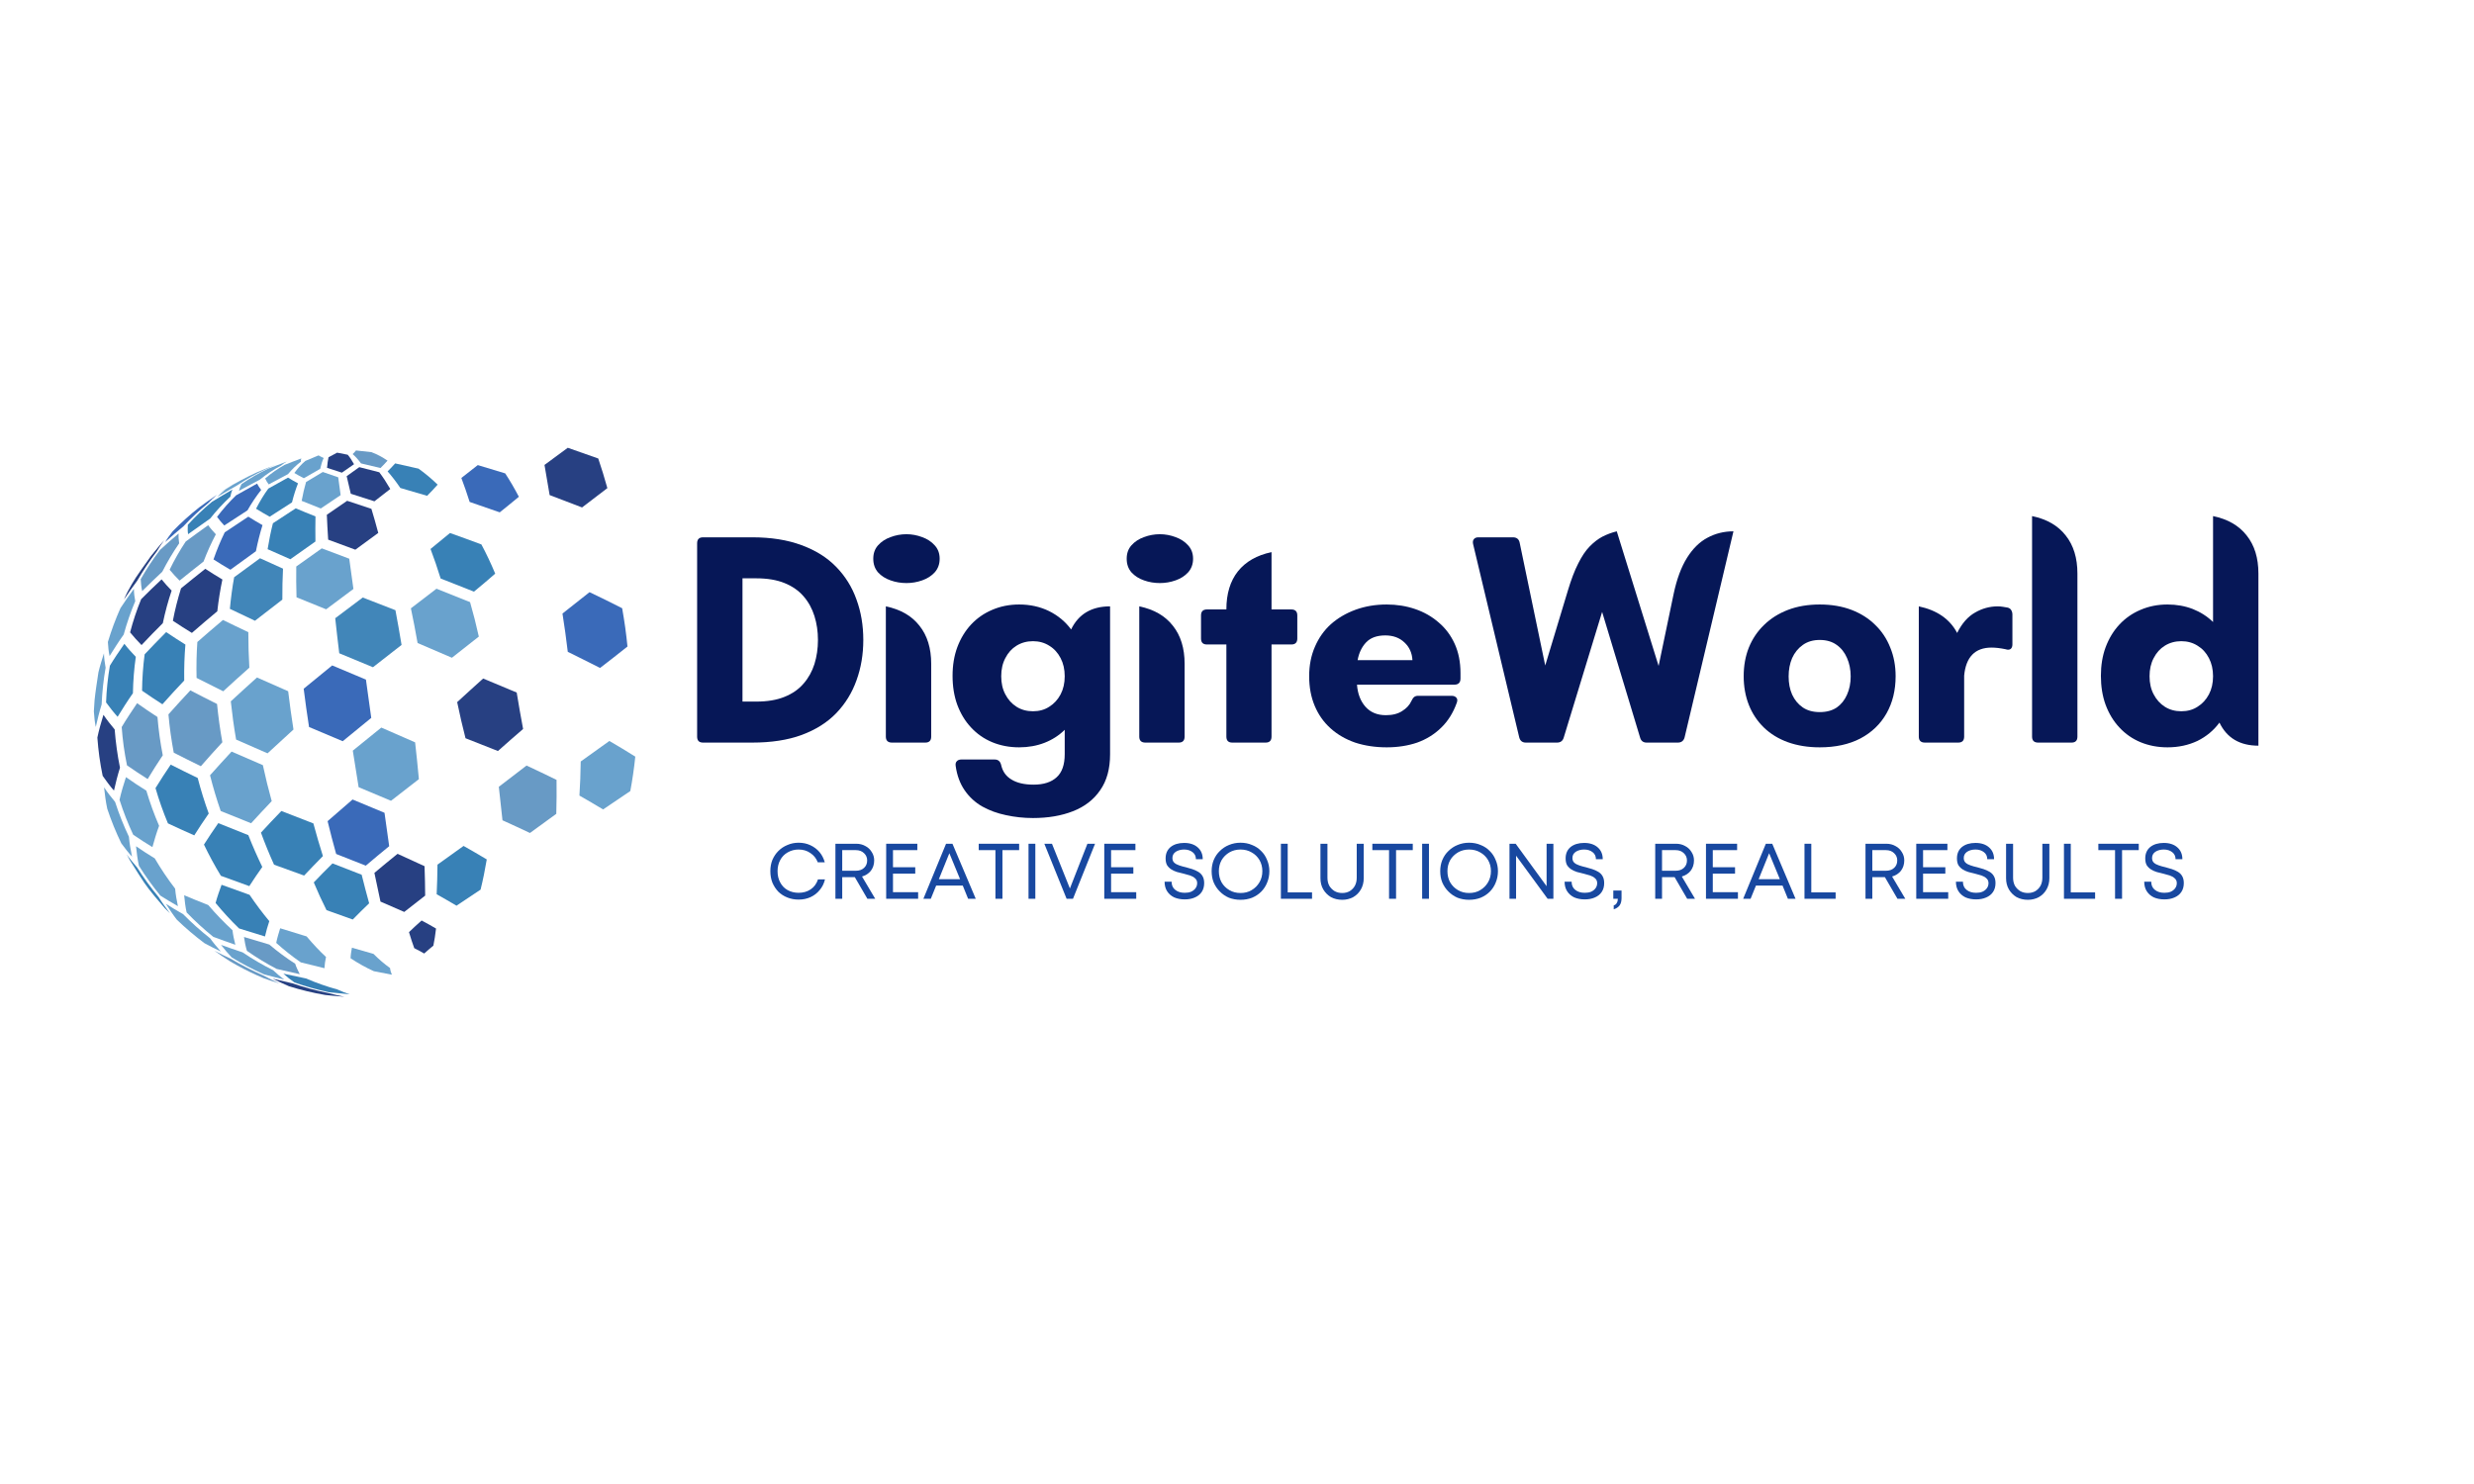 <svg xmlns="http://www.w3.org/2000/svg" xmlns:xlink="http://www.w3.org/1999/xlink" width="250" viewBox="0 0 187.5 112.5" height="150" preserveAspectRatio="xMidYMid meet"><defs><g></g><clipPath id="e96d0e43b1"><path d="M 7.098 49 L 9 49 L 9 56 L 7.098 56 Z M 7.098 49 " clip-rule="nonzero"></path></clipPath><clipPath id="538053d908"><path d="M 7.098 59 L 11 59 L 11 65 L 7.098 65 Z M 7.098 59 " clip-rule="nonzero"></path></clipPath><clipPath id="f6e3f25a41"><path d="M 21 73 L 27 73 L 27 75.758 L 21 75.758 Z M 21 73 " clip-rule="nonzero"></path></clipPath><clipPath id="a07a8f6e5b"><path d="M 20 74 L 27 74 L 27 75.758 L 20 75.758 Z M 20 74 " clip-rule="nonzero"></path></clipPath><clipPath id="c8a8a74bbe"><path d="M 26 75 L 27 75 L 27 75.758 L 26 75.758 Z M 26 75 " clip-rule="nonzero"></path></clipPath><clipPath id="21d9a89bd8"><path d="M 41 33.945 L 47 33.945 L 47 39 L 41 39 Z M 41 33.945 " clip-rule="nonzero"></path></clipPath><clipPath id="90499d6947"><path d="M 7.098 54 L 10 54 L 10 60 L 7.098 60 Z M 7.098 54 " clip-rule="nonzero"></path></clipPath><clipPath id="48d11beee5"><path d="M 43 56 L 48.164 56 L 48.164 62 L 43 62 Z M 43 56 " clip-rule="nonzero"></path></clipPath></defs><g fill="#061757" fill-opacity="1"><g transform="translate(51.6, 56.295)"><g><path d="M 5.406 0 L 1.688 0 C 1.383 0 1.234 -0.148 1.234 -0.453 L 1.234 -15.109 C 1.234 -15.41 1.383 -15.562 1.688 -15.562 L 5.406 -15.562 C 6.844 -15.562 8.086 -15.363 9.141 -14.969 C 10.203 -14.582 11.078 -14.035 11.766 -13.328 C 12.461 -12.617 12.977 -11.789 13.312 -10.844 C 13.656 -9.906 13.828 -8.883 13.828 -7.781 C 13.828 -6.688 13.656 -5.664 13.312 -4.719 C 12.977 -3.781 12.469 -2.953 11.781 -2.234 C 11.094 -1.523 10.219 -0.973 9.156 -0.578 C 8.102 -0.191 6.852 0 5.406 0 Z M 4.672 -12.453 L 4.672 -3.109 L 5.719 -3.109 C 6.551 -3.109 7.266 -3.227 7.859 -3.469 C 8.453 -3.707 8.93 -4.039 9.297 -4.469 C 9.672 -4.895 9.945 -5.391 10.125 -5.953 C 10.301 -6.523 10.391 -7.133 10.391 -7.781 C 10.391 -8.426 10.301 -9.031 10.125 -9.594 C 9.945 -10.164 9.672 -10.664 9.297 -11.094 C 8.93 -11.52 8.453 -11.852 7.859 -12.094 C 7.273 -12.332 6.562 -12.453 5.719 -12.453 Z M 4.672 -12.453 "></path></g></g></g><g fill="#061757" fill-opacity="1"><g transform="translate(66.043, 56.295)"><g><path d="M 2.656 -12.094 C 2.238 -12.094 1.836 -12.16 1.453 -12.297 C 1.066 -12.43 0.75 -12.633 0.5 -12.906 C 0.258 -13.188 0.141 -13.531 0.141 -13.938 C 0.141 -14.344 0.258 -14.68 0.5 -14.953 C 0.75 -15.234 1.066 -15.441 1.453 -15.578 C 1.836 -15.723 2.238 -15.797 2.656 -15.797 C 3.062 -15.797 3.457 -15.723 3.844 -15.578 C 4.227 -15.441 4.547 -15.234 4.797 -14.953 C 5.047 -14.68 5.172 -14.344 5.172 -13.938 C 5.172 -13.531 5.047 -13.188 4.797 -12.906 C 4.547 -12.633 4.227 -12.43 3.844 -12.297 C 3.457 -12.16 3.062 -12.094 2.656 -12.094 Z M 4.078 0 L 1.562 0 C 1.25 0 1.094 -0.148 1.094 -0.453 L 1.094 -10.328 C 2.207 -10.098 3.055 -9.609 3.641 -8.859 C 4.234 -8.117 4.531 -7.156 4.531 -5.969 L 4.531 -0.453 C 4.531 -0.148 4.379 0 4.078 0 Z M 4.078 0 "></path></g></g></g><g fill="#061757" fill-opacity="1"><g transform="translate(71.537, 56.295)"><g><path d="M 9.641 -8.578 C 10.203 -9.742 11.188 -10.328 12.594 -10.328 L 12.594 0.891 C 12.594 1.992 12.344 2.898 11.844 3.609 C 11.352 4.328 10.664 4.859 9.781 5.203 C 8.906 5.547 7.895 5.719 6.75 5.719 C 6.051 5.719 5.367 5.645 4.703 5.5 C 4.047 5.363 3.445 5.145 2.906 4.844 C 2.375 4.539 1.93 4.133 1.578 3.625 C 1.223 3.113 0.992 2.492 0.891 1.766 C 0.867 1.609 0.898 1.488 0.984 1.406 C 1.066 1.32 1.18 1.281 1.328 1.281 L 3.844 1.281 C 4.113 1.281 4.281 1.426 4.344 1.719 C 4.457 2.207 4.723 2.57 5.141 2.812 C 5.555 3.062 6.109 3.188 6.797 3.188 C 7.555 3.188 8.141 3 8.547 2.625 C 8.953 2.258 9.156 1.676 9.156 0.875 L 9.156 -0.969 C 8.719 -0.539 8.207 -0.211 7.625 0.016 C 7.039 0.242 6.398 0.359 5.703 0.359 C 4.961 0.359 4.281 0.227 3.656 -0.031 C 3.039 -0.289 2.508 -0.66 2.062 -1.141 C 1.613 -1.617 1.266 -2.191 1.016 -2.859 C 0.773 -3.523 0.656 -4.258 0.656 -5.062 C 0.656 -5.852 0.773 -6.578 1.016 -7.234 C 1.266 -7.898 1.613 -8.473 2.062 -8.953 C 2.508 -9.43 3.039 -9.801 3.656 -10.062 C 4.281 -10.332 4.961 -10.469 5.703 -10.469 C 6.535 -10.469 7.289 -10.301 7.969 -9.969 C 8.645 -9.633 9.203 -9.172 9.641 -8.578 Z M 6.75 -2.375 C 7.219 -2.375 7.629 -2.488 7.984 -2.719 C 8.348 -2.945 8.633 -3.258 8.844 -3.656 C 9.051 -4.051 9.156 -4.508 9.156 -5.031 C 9.156 -5.551 9.051 -6.008 8.844 -6.406 C 8.633 -6.812 8.348 -7.125 7.984 -7.344 C 7.629 -7.57 7.219 -7.688 6.75 -7.688 C 6.281 -7.688 5.863 -7.57 5.5 -7.344 C 5.145 -7.125 4.863 -6.812 4.656 -6.406 C 4.445 -6.008 4.344 -5.551 4.344 -5.031 C 4.344 -4.508 4.445 -4.051 4.656 -3.656 C 4.863 -3.258 5.145 -2.945 5.5 -2.719 C 5.863 -2.488 6.281 -2.375 6.75 -2.375 Z M 6.75 -2.375 "></path></g></g></g><g fill="#061757" fill-opacity="1"><g transform="translate(85.249, 56.295)"><g><path d="M 2.656 -12.094 C 2.238 -12.094 1.836 -12.16 1.453 -12.297 C 1.066 -12.43 0.75 -12.633 0.5 -12.906 C 0.258 -13.188 0.141 -13.531 0.141 -13.938 C 0.141 -14.344 0.258 -14.68 0.5 -14.953 C 0.75 -15.234 1.066 -15.441 1.453 -15.578 C 1.836 -15.723 2.238 -15.797 2.656 -15.797 C 3.062 -15.797 3.457 -15.723 3.844 -15.578 C 4.227 -15.441 4.547 -15.234 4.797 -14.953 C 5.047 -14.68 5.172 -14.344 5.172 -13.938 C 5.172 -13.531 5.047 -13.188 4.797 -12.906 C 4.547 -12.633 4.227 -12.43 3.844 -12.297 C 3.457 -12.16 3.062 -12.094 2.656 -12.094 Z M 4.078 0 L 1.562 0 C 1.25 0 1.094 -0.148 1.094 -0.453 L 1.094 -10.328 C 2.207 -10.098 3.055 -9.609 3.641 -8.859 C 4.234 -8.117 4.531 -7.156 4.531 -5.969 L 4.531 -0.453 C 4.531 -0.148 4.379 0 4.078 0 Z M 4.078 0 "></path></g></g></g><g fill="#061757" fill-opacity="1"><g transform="translate(90.742, 56.295)"><g><path d="M 5.625 -10.094 L 7.125 -10.094 C 7.426 -10.094 7.578 -9.941 7.578 -9.641 L 7.578 -7.891 C 7.578 -7.586 7.426 -7.438 7.125 -7.438 L 5.625 -7.438 L 5.625 -0.453 C 5.625 -0.148 5.473 0 5.172 0 L 2.656 0 C 2.352 0 2.203 -0.148 2.203 -0.453 L 2.203 -7.438 L 0.734 -7.438 C 0.43 -7.438 0.281 -7.586 0.281 -7.891 L 0.281 -9.641 C 0.281 -9.941 0.43 -10.094 0.734 -10.094 L 2.203 -10.094 C 2.203 -11.281 2.492 -12.242 3.078 -12.984 C 3.672 -13.723 4.52 -14.207 5.625 -14.438 Z M 5.625 -10.094 "></path></g></g></g><g fill="#061757" fill-opacity="1"><g transform="translate(98.594, 56.295)"><g><path d="M 6.5 -10.469 C 7.27 -10.469 7.988 -10.352 8.656 -10.125 C 9.332 -9.895 9.926 -9.555 10.438 -9.109 C 10.957 -8.672 11.363 -8.129 11.656 -7.484 C 11.945 -6.848 12.094 -6.109 12.094 -5.266 L 12.094 -4.859 C 12.094 -4.547 11.938 -4.391 11.625 -4.391 L 4.25 -4.391 C 4.301 -3.703 4.516 -3.145 4.891 -2.719 C 5.273 -2.289 5.789 -2.078 6.438 -2.078 C 6.938 -2.078 7.348 -2.18 7.672 -2.391 C 8.004 -2.598 8.238 -2.852 8.375 -3.156 C 8.438 -3.289 8.504 -3.391 8.578 -3.453 C 8.66 -3.516 8.758 -3.547 8.875 -3.547 L 11.422 -3.547 C 11.578 -3.547 11.695 -3.5 11.781 -3.406 C 11.863 -3.312 11.875 -3.18 11.812 -3.016 C 11.539 -2.254 11.145 -1.625 10.625 -1.125 C 10.113 -0.625 9.508 -0.25 8.812 0 C 8.113 0.238 7.344 0.359 6.5 0.359 C 5.633 0.359 4.836 0.238 4.109 0 C 3.391 -0.25 2.77 -0.609 2.25 -1.078 C 1.727 -1.547 1.328 -2.113 1.047 -2.781 C 0.766 -3.445 0.625 -4.195 0.625 -5.031 C 0.625 -5.852 0.77 -6.598 1.062 -7.266 C 1.352 -7.941 1.758 -8.516 2.281 -8.984 C 2.812 -9.453 3.438 -9.816 4.156 -10.078 C 4.875 -10.336 5.656 -10.469 6.5 -10.469 Z M 4.297 -6.25 L 8.453 -6.25 C 8.422 -6.801 8.219 -7.25 7.844 -7.594 C 7.477 -7.945 6.992 -8.125 6.391 -8.125 C 5.754 -8.125 5.27 -7.945 4.938 -7.594 C 4.613 -7.25 4.398 -6.801 4.297 -6.25 Z M 4.297 -6.25 "></path></g></g></g><g fill="#061757" fill-opacity="1"><g transform="translate(111.344, 56.295)"><g><path d="M 14.359 -5.812 L 15.5 -11.281 C 15.738 -12.406 16.078 -13.316 16.516 -14.016 C 16.953 -14.711 17.469 -15.219 18.062 -15.531 C 18.656 -15.852 19.312 -16.016 20.031 -16.016 L 16.328 -0.391 C 16.254 -0.129 16.082 0 15.812 0 L 13.453 0 C 13.191 0 13.023 -0.129 12.953 -0.391 L 10.078 -9.906 L 7.172 -0.391 C 7.098 -0.129 6.926 0 6.656 0 L 4.297 0 C 4.035 0 3.867 -0.129 3.797 -0.391 L 0.297 -15.062 C 0.266 -15.219 0.285 -15.336 0.359 -15.422 C 0.43 -15.516 0.547 -15.562 0.703 -15.562 L 3.312 -15.562 C 3.602 -15.562 3.773 -15.426 3.828 -15.156 L 5.766 -5.844 L 7.484 -11.531 C 7.734 -12.363 7.992 -13.047 8.266 -13.578 C 8.535 -14.117 8.82 -14.547 9.125 -14.859 C 9.438 -15.18 9.758 -15.43 10.094 -15.609 C 10.438 -15.785 10.801 -15.922 11.188 -16.016 Z M 14.359 -5.812 "></path></g></g></g><g fill="#061757" fill-opacity="1"><g transform="translate(131.51, 56.295)"><g><path d="M 6.406 0.359 C 5.508 0.359 4.703 0.227 3.984 -0.031 C 3.273 -0.289 2.672 -0.66 2.172 -1.141 C 1.672 -1.629 1.289 -2.203 1.031 -2.859 C 0.77 -3.523 0.641 -4.25 0.641 -5.031 C 0.641 -5.82 0.77 -6.547 1.031 -7.203 C 1.301 -7.867 1.688 -8.441 2.188 -8.922 C 2.688 -9.41 3.289 -9.789 4 -10.062 C 4.707 -10.332 5.508 -10.469 6.406 -10.469 C 7.301 -10.469 8.102 -10.332 8.812 -10.062 C 9.52 -9.789 10.117 -9.41 10.609 -8.922 C 11.109 -8.441 11.488 -7.867 11.75 -7.203 C 12.02 -6.547 12.156 -5.82 12.156 -5.031 C 12.156 -3.969 11.926 -3.031 11.469 -2.219 C 11.008 -1.406 10.348 -0.77 9.484 -0.312 C 8.629 0.133 7.602 0.359 6.406 0.359 Z M 6.406 -2.312 C 6.914 -2.312 7.344 -2.426 7.688 -2.656 C 8.031 -2.895 8.289 -3.219 8.469 -3.625 C 8.656 -4.039 8.75 -4.504 8.75 -5.016 C 8.75 -5.535 8.656 -6.004 8.469 -6.422 C 8.289 -6.836 8.031 -7.164 7.688 -7.406 C 7.344 -7.656 6.914 -7.781 6.406 -7.781 C 5.906 -7.781 5.477 -7.656 5.125 -7.406 C 4.77 -7.156 4.5 -6.82 4.312 -6.406 C 4.133 -5.988 4.047 -5.523 4.047 -5.016 C 4.047 -4.504 4.133 -4.047 4.312 -3.641 C 4.5 -3.234 4.766 -2.91 5.109 -2.672 C 5.461 -2.43 5.895 -2.312 6.406 -2.312 Z M 6.406 -2.312 "></path></g></g></g><g fill="#061757" fill-opacity="1"><g transform="translate(144.329, 56.295)"><g><path d="M 7.828 -10.234 C 7.953 -10.203 8.039 -10.141 8.094 -10.047 C 8.156 -9.953 8.188 -9.836 8.188 -9.703 L 8.188 -7.438 C 8.188 -7.281 8.141 -7.164 8.047 -7.094 C 7.953 -7.031 7.828 -7.023 7.672 -7.078 C 7.273 -7.16 6.922 -7.203 6.609 -7.203 C 5.359 -7.203 4.664 -6.492 4.531 -5.078 L 4.531 -0.453 C 4.531 -0.148 4.379 0 4.078 0 L 1.562 0 C 1.25 0 1.094 -0.148 1.094 -0.453 L 1.094 -10.328 C 2.477 -10.035 3.445 -9.363 4 -8.312 C 4.363 -9.039 4.816 -9.555 5.359 -9.859 C 5.898 -10.172 6.473 -10.328 7.078 -10.328 C 7.203 -10.328 7.328 -10.316 7.453 -10.297 C 7.586 -10.273 7.711 -10.254 7.828 -10.234 Z M 7.828 -10.234 "></path></g></g></g><g fill="#061757" fill-opacity="1"><g transform="translate(152.913, 56.295)"><g><path d="M 4.078 0 L 1.562 0 C 1.25 0 1.094 -0.148 1.094 -0.453 L 1.094 -17.172 C 2.207 -16.941 3.055 -16.453 3.641 -15.703 C 4.234 -14.961 4.531 -14 4.531 -12.812 L 4.531 -0.453 C 4.531 -0.148 4.379 0 4.078 0 Z M 4.078 0 "></path></g></g></g><g fill="#061757" fill-opacity="1"><g transform="translate(158.567, 56.295)"><g><path d="M 9.156 -9.141 L 9.156 -17.172 C 10.27 -16.941 11.117 -16.453 11.703 -15.703 C 12.297 -14.961 12.594 -14 12.594 -12.812 L 12.594 0.234 C 11.188 0.234 10.203 -0.348 9.641 -1.516 C 9.203 -0.922 8.645 -0.457 7.969 -0.125 C 7.289 0.195 6.535 0.359 5.703 0.359 C 4.961 0.359 4.281 0.227 3.656 -0.031 C 3.039 -0.289 2.508 -0.66 2.062 -1.141 C 1.613 -1.617 1.266 -2.191 1.016 -2.859 C 0.773 -3.523 0.656 -4.258 0.656 -5.062 C 0.656 -5.852 0.773 -6.578 1.016 -7.234 C 1.266 -7.898 1.613 -8.473 2.062 -8.953 C 2.508 -9.43 3.039 -9.801 3.656 -10.062 C 4.281 -10.332 4.961 -10.469 5.703 -10.469 C 6.398 -10.469 7.039 -10.352 7.625 -10.125 C 8.207 -9.895 8.719 -9.566 9.156 -9.141 Z M 6.75 -2.375 C 7.219 -2.375 7.629 -2.488 7.984 -2.719 C 8.348 -2.945 8.633 -3.258 8.844 -3.656 C 9.051 -4.051 9.156 -4.508 9.156 -5.031 C 9.156 -5.551 9.051 -6.008 8.844 -6.406 C 8.633 -6.812 8.348 -7.125 7.984 -7.344 C 7.629 -7.57 7.219 -7.688 6.75 -7.688 C 6.281 -7.688 5.863 -7.57 5.5 -7.344 C 5.145 -7.125 4.863 -6.812 4.656 -6.406 C 4.445 -6.008 4.344 -5.551 4.344 -5.031 C 4.344 -4.508 4.445 -4.051 4.656 -3.656 C 4.863 -3.258 5.145 -2.945 5.5 -2.719 C 5.863 -2.488 6.281 -2.375 6.75 -2.375 Z M 6.75 -2.375 "></path></g></g></g><path fill="#689ac5" d="M 27.359 35.129 C 27.801 35.234 28.391 35.375 28.836 35.48 C 29 35.316 29.219 35.098 29.371 34.918 C 28.969 34.645 28.562 34.43 28.152 34.277 C 27.801 34.234 27.332 34.184 26.98 34.148 C 26.91 34.238 26.809 34.352 26.727 34.426 C 26.934 34.602 27.145 34.836 27.359 35.129 " fill-opacity="1" fill-rule="nonzero"></path><path fill="#274082" d="M 24.785 35.465 C 25.121 35.578 25.57 35.727 25.91 35.832 C 26.188 35.641 26.559 35.387 26.832 35.191 C 26.668 34.895 26.508 34.652 26.352 34.473 C 26.109 34.426 25.789 34.363 25.551 34.316 C 25.355 34.422 25.094 34.562 24.898 34.664 C 24.852 34.875 24.812 35.141 24.785 35.465 " fill-opacity="1" fill-rule="nonzero"></path><path fill="#69a2cd" d="M 22.309 35.855 C 22.52 35.984 22.809 36.145 23.027 36.254 C 23.398 36.043 23.895 35.758 24.266 35.543 C 24.34 35.211 24.43 34.934 24.531 34.719 C 24.41 34.664 24.25 34.594 24.141 34.523 C 23.84 34.648 23.441 34.812 23.145 34.941 C 22.848 35.188 22.57 35.496 22.309 35.855 " fill-opacity="1" fill-rule="nonzero"></path><path fill="#69a2cd" d="M 20.094 36.273 C 20.16 36.418 20.27 36.602 20.367 36.723 C 20.805 36.484 21.391 36.172 21.828 35.941 C 22.137 35.57 22.461 35.258 22.805 35 C 22.797 34.926 22.805 34.82 22.84 34.754 C 22.461 34.895 21.953 35.086 21.578 35.238 C 21.059 35.527 20.562 35.875 20.094 36.273 " fill-opacity="1" fill-rule="nonzero"></path><path fill="#69a2cd" d="M 18.305 36.695 C 18.23 36.84 18.145 37.043 18.117 37.203 C 18.586 36.945 19.215 36.609 19.688 36.363 C 20.195 35.953 20.73 35.598 21.289 35.301 C 21.414 35.195 21.594 35.07 21.738 34.988 C 21.305 35.148 20.734 35.367 20.305 35.535 C 19.609 35.867 18.938 36.258 18.305 36.695 " fill-opacity="1" fill-rule="nonzero"></path><path fill="#69a2cd" d="M 17.121 37.082 C 16.914 37.246 16.645 37.477 16.457 37.668 C 16.918 37.395 17.535 37.039 18.004 36.777 C 18.668 36.332 19.363 35.938 20.094 35.598 C 20.34 35.473 20.672 35.32 20.93 35.215 C 20.488 35.387 19.902 35.621 19.469 35.809 C 18.652 36.18 17.867 36.605 17.121 37.082 " fill-opacity="1" fill-rule="nonzero"></path><path fill="#69a2cd" d="M 16.977 37.148 C 17.41 36.875 17.855 36.617 18.312 36.375 C 17.672 36.742 16.824 37.242 16.207 37.645 L 16.102 37.719 C 16.363 37.547 16.711 37.316 16.977 37.148 " fill-opacity="1" fill-rule="nonzero"></path><path fill="#3a6ab9" d="M 35.594 38.051 C 36.277 38.285 37.191 38.602 37.875 38.84 C 38.312 38.488 38.895 38.02 39.324 37.66 C 38.992 37.023 38.645 36.43 38.289 35.887 C 37.664 35.695 36.832 35.445 36.211 35.258 C 35.84 35.555 35.344 35.945 34.965 36.234 C 35.18 36.797 35.387 37.402 35.594 38.051 " fill-opacity="1" fill-rule="nonzero"></path><path fill="#274082" d="M 24.871 40.91 C 25.488 41.141 26.312 41.445 26.93 41.672 C 27.453 41.293 28.148 40.785 28.668 40.402 C 28.496 39.75 28.32 39.137 28.148 38.574 C 27.598 38.391 26.859 38.148 26.309 37.965 C 25.848 38.281 25.23 38.707 24.77 39.023 C 24.793 39.609 24.828 40.238 24.871 40.91 " fill-opacity="1" fill-rule="nonzero"></path><path fill="#3881b6" d="M 20.281 41.633 C 20.797 41.867 21.484 42.172 22.004 42.395 C 22.574 41.992 23.336 41.453 23.906 41.051 C 23.898 40.375 23.898 39.742 23.91 39.148 C 23.461 38.969 22.859 38.727 22.414 38.535 C 21.895 38.875 21.203 39.328 20.684 39.668 C 20.527 40.281 20.395 40.938 20.281 41.633 " fill-opacity="1" fill-rule="nonzero"></path><path fill="#3a6ab9" d="M 16.18 42.41 C 16.559 42.652 17.07 42.969 17.461 43.191 C 18.039 42.77 18.812 42.207 19.395 41.789 C 19.535 41.09 19.703 40.426 19.895 39.809 C 19.566 39.621 19.137 39.371 18.82 39.168 C 18.281 39.523 17.566 39.996 17.031 40.359 C 16.715 41.004 16.43 41.688 16.18 42.41 " fill-opacity="1" fill-rule="nonzero"></path><path fill="#689ac5" d="M 12.855 43.191 C 13.07 43.449 13.367 43.781 13.609 44.016 C 14.152 43.578 14.875 42.996 15.426 42.57 C 15.703 41.844 16.016 41.152 16.359 40.504 C 16.176 40.309 15.934 40.039 15.777 39.816 C 15.262 40.184 14.578 40.676 14.074 41.055 C 13.625 41.727 13.219 42.441 12.855 43.191 " fill-opacity="1" fill-rule="nonzero"></path><path fill="#689ac5" d="M 10.664 43.906 C 10.676 44.176 10.711 44.543 10.777 44.809 C 11.227 44.359 11.832 43.773 12.297 43.344 C 12.68 42.594 13.109 41.871 13.578 41.191 C 13.543 40.969 13.52 40.668 13.539 40.445 C 13.105 40.809 12.539 41.305 12.125 41.691 C 11.59 42.395 11.102 43.133 10.664 43.906 " fill-opacity="1" fill-rule="nonzero"></path><path fill="#274082" d="M 9.395 45.453 C 9.684 45.02 10.078 44.445 10.395 44.031 C 10.844 43.254 11.34 42.512 11.883 41.801 C 12.039 41.539 12.258 41.199 12.445 40.957 L 12.148 41.289 L 11.449 42.141 C 10.223 43.859 10.199 43.895 9.668 44.859 C 9.586 45.039 9.461 45.27 9.395 45.453 " fill-opacity="1" fill-rule="nonzero"></path><path fill="#69a2cd" d="M 31.648 48.746 C 32.434 49.078 33.473 49.523 34.25 49.863 C 34.863 49.383 35.68 48.742 36.289 48.258 C 36.09 47.355 35.867 46.484 35.625 45.645 C 34.863 45.336 33.848 44.93 33.082 44.629 C 32.5 45.074 31.723 45.672 31.141 46.117 C 31.32 46.961 31.488 47.84 31.648 48.746 " fill-opacity="1" fill-rule="nonzero"></path><path fill="#4186b9" d="M 25.711 49.523 C 26.48 49.84 27.5 50.262 28.266 50.582 C 28.914 50.074 29.781 49.398 30.434 48.891 C 30.285 47.984 30.129 47.105 29.969 46.258 C 29.227 45.969 28.234 45.582 27.492 45.297 C 26.863 45.766 26.031 46.395 25.406 46.867 C 25.496 47.723 25.602 48.609 25.711 49.523 " fill-opacity="1" fill-rule="nonzero"></path><path fill="#69a2cd" d="M 14.898 51.391 C 15.504 51.699 16.309 52.105 16.918 52.406 C 17.508 51.863 18.297 51.145 18.898 50.617 C 18.844 49.695 18.82 48.797 18.82 47.922 C 18.242 47.652 17.473 47.285 16.898 47 C 16.312 47.496 15.531 48.16 14.957 48.668 C 14.895 49.551 14.875 50.461 14.898 51.391 " fill-opacity="1" fill-rule="nonzero"></path><path fill="#3881b6" d="M 10.766 52.359 C 11.223 52.676 11.836 53.094 12.309 53.391 C 12.797 52.844 13.453 52.117 13.961 51.59 C 13.949 50.66 13.977 49.75 14.051 48.863 C 13.609 48.586 13.023 48.215 12.594 47.918 C 12.098 48.418 11.441 49.09 10.961 49.605 C 10.844 50.504 10.777 51.422 10.766 52.359 " fill-opacity="1" fill-rule="nonzero"></path><path fill="#3881b6" d="M 8.039 53.25 C 8.285 53.59 8.633 54.031 8.914 54.34 C 9.246 53.793 9.703 53.074 10.074 52.551 C 10.09 51.613 10.164 50.691 10.293 49.793 C 10.02 49.512 9.664 49.121 9.426 48.805 C 9.082 49.293 8.637 49.953 8.328 50.465 C 8.172 51.375 8.074 52.305 8.039 53.25 " fill-opacity="1" fill-rule="nonzero"></path><g clip-path="url(#e96d0e43b1)"><path fill="#69a2cd" d="M 7.113 53.926 C 7.133 54.285 7.184 54.762 7.258 55.113 C 7.371 54.598 7.543 53.91 7.703 53.406 C 7.742 52.461 7.844 51.527 8.004 50.617 C 7.945 50.293 7.883 49.859 7.879 49.527 C 7.738 49.961 7.559 50.539 7.457 50.98 L 7.457 50.988 C 7.363 51.613 7.23 52.449 7.168 53.078 L 7.113 53.926 " fill-opacity="1" fill-rule="nonzero"></path></g><path fill="#69a2cd" d="M 27.18 59.676 C 27.918 59.984 28.898 60.395 29.633 60.707 C 30.266 60.211 31.109 59.555 31.746 59.066 C 31.664 58.156 31.566 57.223 31.461 56.277 C 30.695 55.938 29.668 55.488 28.898 55.156 C 28.25 55.68 27.383 56.379 26.738 56.906 C 26.883 57.848 27.031 58.773 27.18 59.676 " fill-opacity="1" fill-rule="nonzero"></path><path fill="#274082" d="M 35.281 55.965 C 36.02 56.254 37 56.645 37.738 56.934 C 38.305 56.43 39.066 55.758 39.645 55.262 C 39.477 54.363 39.312 53.441 39.16 52.5 C 38.395 52.184 37.379 51.758 36.617 51.438 C 36.023 51.973 35.234 52.684 34.648 53.227 C 34.84 54.16 35.051 55.074 35.281 55.965 " fill-opacity="1" fill-rule="nonzero"></path><path fill="#69a2cd" d="M 16.727 61.48 C 17.414 61.762 18.336 62.133 19.031 62.41 C 19.492 61.902 20.117 61.23 20.594 60.734 C 20.348 59.848 20.121 58.934 19.922 58.004 C 19.211 57.699 18.262 57.289 17.551 56.977 C 17.055 57.512 16.398 58.227 15.918 58.773 C 16.152 59.699 16.422 60.605 16.727 61.48 " fill-opacity="1" fill-rule="nonzero"></path><path fill="#3881b6" d="M 12.727 62.418 C 13.324 62.699 14.121 63.066 14.723 63.328 C 15.039 62.824 15.477 62.16 15.82 61.672 C 15.504 60.801 15.223 59.898 14.984 58.977 C 14.367 58.68 13.547 58.277 12.938 57.965 C 12.582 58.492 12.113 59.199 11.785 59.746 C 12.051 60.664 12.367 61.555 12.727 62.418 " fill-opacity="1" fill-rule="nonzero"></path><path fill="#69a2cd" d="M 10.094 63.277 C 10.523 63.57 11.105 63.953 11.551 64.219 C 11.684 63.727 11.879 63.078 12.059 62.605 C 11.688 61.746 11.363 60.855 11.09 59.938 C 10.621 59.645 9.996 59.238 9.547 58.914 C 9.379 59.426 9.172 60.109 9.059 60.633 C 9.348 61.543 9.695 62.426 10.094 63.277 " fill-opacity="1" fill-rule="nonzero"></path><g clip-path="url(#538053d908)"><path fill="#69a2cd" d="M 9.195 63.934 C 9.422 64.246 9.742 64.656 10.004 64.941 C 9.91 64.492 9.809 63.887 9.77 63.43 C 9.367 62.582 9.016 61.699 8.723 60.793 C 8.457 60.473 8.113 60.035 7.887 59.688 C 7.938 60.18 8.023 60.832 8.129 61.312 C 8.43 62.215 8.785 63.09 9.195 63.934 " fill-opacity="1" fill-rule="nonzero"></path></g><path fill="#3881b6" d="M 33.094 67.793 C 33.547 68.047 34.152 68.391 34.598 68.66 C 35.145 68.293 35.871 67.805 36.422 67.441 C 36.602 66.715 36.758 65.949 36.891 65.152 C 36.367 64.84 35.668 64.426 35.133 64.129 C 34.539 64.551 33.746 65.117 33.156 65.547 C 33.148 66.328 33.129 67.078 33.094 67.793 " fill-opacity="1" fill-rule="nonzero"></path><path fill="#274082" d="M 28.836 68.348 C 29.379 68.578 30.098 68.891 30.637 69.133 C 31.109 68.758 31.742 68.262 32.223 67.895 C 32.219 67.188 32.203 66.441 32.176 65.664 C 31.566 65.379 30.746 65.004 30.129 64.727 C 29.602 65.156 28.895 65.73 28.375 66.172 C 28.531 66.934 28.684 67.66 28.836 68.348 " fill-opacity="1" fill-rule="nonzero"></path><path fill="#3881b6" d="M 24.746 68.996 C 25.34 69.207 26.137 69.492 26.734 69.707 C 27.102 69.332 27.598 68.836 27.977 68.477 C 27.789 67.793 27.598 67.07 27.41 66.312 C 26.746 66.051 25.863 65.707 25.199 65.453 C 24.766 65.879 24.195 66.453 23.781 66.895 C 24.09 67.633 24.41 68.332 24.746 68.996 " fill-opacity="1" fill-rule="nonzero"></path><path fill="#3881b6" d="M 18.117 70.383 C 18.707 70.566 19.492 70.812 20.082 70.992 C 20.164 70.641 20.289 70.172 20.41 69.832 C 19.891 69.207 19.391 68.539 18.914 67.836 C 18.277 67.609 17.43 67.309 16.793 67.074 C 16.641 67.484 16.449 68.035 16.34 68.453 C 16.902 69.137 17.496 69.781 18.117 70.383 " fill-opacity="1" fill-rule="nonzero"></path><path fill="#69a2cd" d="M 16.164 71.02 C 16.664 71.207 17.332 71.449 17.836 71.621 C 17.75 71.297 17.656 70.855 17.621 70.52 C 16.977 69.926 16.363 69.289 15.781 68.609 C 15.23 68.395 14.5 68.102 13.957 67.867 C 13.992 68.262 14.055 68.785 14.145 69.172 C 14.781 69.832 15.457 70.449 16.164 71.02 " fill-opacity="1" fill-rule="nonzero"></path><path fill="#69a2cd" d="M 15.5 71.504 C 15.867 71.703 16.363 71.957 16.738 72.133 C 16.48 71.844 16.148 71.449 15.926 71.133 C 15.207 70.566 14.52 69.953 13.875 69.297 C 13.48 69.074 12.953 68.766 12.574 68.516 C 12.805 68.887 13.129 69.371 13.398 69.715 C 14.062 70.355 14.762 70.953 15.5 71.504 " fill-opacity="1" fill-rule="nonzero"></path><path fill="#274082" d="M 31.395 71.879 C 31.625 71.996 31.93 72.152 32.148 72.285 C 32.352 72.102 32.633 71.859 32.844 71.688 C 32.922 71.309 32.992 70.875 33.047 70.391 C 32.723 70.203 32.285 69.953 31.953 69.781 C 31.66 70.039 31.277 70.391 30.996 70.664 C 31.133 71.121 31.266 71.527 31.395 71.879 " fill-opacity="1" fill-rule="nonzero"></path><path fill="#69a2cd" d="M 28.332 73.625 C 28.742 73.703 29.289 73.812 29.699 73.891 C 29.637 73.75 29.574 73.543 29.562 73.387 C 29.141 73.086 28.719 72.727 28.305 72.312 C 27.816 72.172 27.16 71.98 26.672 71.844 C 26.625 72.082 26.574 72.402 26.57 72.645 C 27.148 73.027 27.734 73.355 28.332 73.625 " fill-opacity="1" fill-rule="nonzero"></path><g clip-path="url(#f6e3f25a41)"><path fill="#3881b6" d="M 24.938 75.223 C 25.406 75.273 26.031 75.336 26.504 75.379 C 26.215 75.281 25.836 75.137 25.562 75.008 C 24.758 74.789 23.965 74.508 23.191 74.176 C 22.676 74.07 21.988 73.926 21.477 73.812 C 21.715 74.027 22.047 74.297 22.312 74.477 C 23.168 74.781 24.047 75.031 24.938 75.223 " fill-opacity="1" fill-rule="nonzero"></path></g><g clip-path="url(#a07a8f6e5b)"><path fill="#274082" d="M 24.656 75.43 C 25.09 75.473 25.672 75.531 26.105 75.562 C 25.723 75.484 25.215 75.371 24.836 75.27 C 23.926 75.086 23.035 74.844 22.168 74.547 C 21.715 74.445 21.113 74.305 20.664 74.191 C 21.035 74.375 21.531 74.613 21.91 74.77 C 22.805 75.047 23.719 75.27 24.656 75.43 " fill-opacity="1" fill-rule="nonzero"></path></g><g clip-path="url(#c8a8a74bbe)"><path fill="#69a2cd" d="M 26.562 75.762 L 26.312 75.738 L 26.488 75.754 L 26.562 75.762 " fill-opacity="1" fill-rule="nonzero"></path></g><path fill="#3881b6" d="M 30.34 36.992 C 30.949 37.168 31.762 37.406 32.371 37.586 C 32.617 37.34 32.941 37.004 33.168 36.738 C 32.699 36.285 32.215 35.879 31.719 35.527 C 31.188 35.406 30.48 35.242 29.949 35.129 C 29.781 35.316 29.555 35.562 29.375 35.734 C 29.699 36.102 30.023 36.523 30.34 36.992 " fill-opacity="1" fill-rule="nonzero"></path><path fill="#274082" d="M 26.586 37.43 C 27.121 37.605 27.84 37.832 28.375 38.004 C 28.738 37.727 29.223 37.355 29.578 37.07 C 29.305 36.598 29.027 36.172 28.746 35.801 C 28.293 35.688 27.688 35.531 27.23 35.414 C 26.945 35.621 26.562 35.898 26.273 36.098 C 26.371 36.492 26.477 36.938 26.586 37.43 " fill-opacity="1" fill-rule="nonzero"></path><path fill="#69a2cd" d="M 22.863 37.969 C 23.297 38.145 23.875 38.379 24.312 38.547 C 24.766 38.246 25.363 37.84 25.816 37.535 C 25.746 37.035 25.688 36.582 25.633 36.184 C 25.281 36.066 24.816 35.906 24.465 35.781 C 24.086 36.012 23.574 36.316 23.195 36.543 C 23.07 36.969 22.957 37.445 22.863 37.969 " fill-opacity="1" fill-rule="nonzero"></path><path fill="#3881b6" d="M 19.406 38.566 C 19.711 38.754 20.121 39 20.438 39.172 C 20.941 38.844 21.617 38.41 22.129 38.086 C 22.262 37.555 22.414 37.074 22.586 36.641 C 22.355 36.516 22.047 36.348 21.828 36.207 C 21.379 36.453 20.781 36.785 20.336 37.039 C 20 37.496 19.691 38.008 19.406 38.566 " fill-opacity="1" fill-rule="nonzero"></path><path fill="#3a6ab9" d="M 16.449 39.184 C 16.602 39.391 16.82 39.652 16.996 39.836 C 17.523 39.488 18.223 39.031 18.754 38.691 C 19.074 38.129 19.422 37.609 19.793 37.141 C 19.691 37.004 19.559 36.816 19.488 36.66 C 19.008 36.922 18.367 37.277 17.891 37.551 C 17.379 38.047 16.898 38.594 16.449 39.184 " fill-opacity="1" fill-rule="nonzero"></path><path fill="#3881b6" d="M 14.234 39.785 C 14.219 40 14.219 40.285 14.254 40.496 C 14.75 40.137 15.422 39.66 15.93 39.309 C 16.402 38.711 16.914 38.16 17.457 37.652 C 17.488 37.484 17.547 37.262 17.621 37.109 C 17.148 37.383 16.52 37.758 16.055 38.047 C 15.41 38.582 14.801 39.16 14.234 39.785 " fill-opacity="1" fill-rule="nonzero"></path><path fill="#3a6ab9" d="M 13.082 40.285 C 12.898 40.52 12.664 40.84 12.516 41.094 C 12.922 40.727 13.477 40.246 13.902 39.898 C 14.488 39.27 15.113 38.68 15.781 38.141 C 15.969 37.941 16.23 37.691 16.438 37.516 C 16.031 37.789 15.496 38.164 15.102 38.461 C 14.387 39.023 13.711 39.633 13.082 40.285 " fill-opacity="1" fill-rule="nonzero"></path><path fill="#3881b6" d="M 33.395 43.855 C 34.156 44.152 35.168 44.547 35.922 44.852 C 36.41 44.449 37.059 43.906 37.531 43.488 C 37.207 42.711 36.859 41.973 36.484 41.273 C 35.773 41.008 34.824 40.66 34.105 40.406 C 33.668 40.773 33.074 41.258 32.629 41.617 C 32.898 42.324 33.152 43.07 33.395 43.855 " fill-opacity="1" fill-rule="nonzero"></path><g clip-path="url(#21d9a89bd8)"><path fill="#274082" d="M 41.656 37.531 C 42.395 37.812 43.375 38.188 44.113 38.469 C 44.688 38.031 45.457 37.445 46.031 37.004 C 45.812 36.219 45.582 35.469 45.34 34.758 C 44.648 34.516 43.727 34.188 43.031 33.945 C 42.504 34.336 41.797 34.859 41.266 35.246 C 41.395 35.969 41.523 36.734 41.656 37.531 " fill-opacity="1" fill-rule="nonzero"></path></g><path fill="#69a2cd" d="M 22.473 45.281 C 23.145 45.559 24.043 45.922 24.719 46.191 C 25.336 45.727 26.164 45.109 26.785 44.648 C 26.676 43.848 26.57 43.082 26.469 42.355 C 25.844 42.121 25.008 41.809 24.387 41.57 C 23.805 41.98 23.031 42.531 22.453 42.945 C 22.441 43.691 22.449 44.469 22.473 45.281 " fill-opacity="1" fill-rule="nonzero"></path><path fill="#4186b9" d="M 17.422 46.156 C 17.988 46.43 18.75 46.793 19.324 47.059 C 19.945 46.574 20.773 45.934 21.398 45.457 C 21.395 44.641 21.41 43.855 21.449 43.109 C 20.926 42.875 20.227 42.562 19.707 42.32 C 19.117 42.75 18.332 43.324 17.746 43.758 C 17.605 44.523 17.5 45.324 17.422 46.156 " fill-opacity="1" fill-rule="nonzero"></path><path fill="#274082" d="M 13.102 47.059 C 13.527 47.344 14.102 47.715 14.543 47.98 C 15.113 47.484 15.883 46.824 16.469 46.34 C 16.562 45.504 16.691 44.699 16.855 43.93 C 16.461 43.695 15.941 43.375 15.559 43.121 C 15.004 43.562 14.266 44.152 13.719 44.602 C 13.473 45.391 13.262 46.211 13.102 47.059 " fill-opacity="1" fill-rule="nonzero"></path><path fill="#274082" d="M 9.859 47.938 C 10.105 48.238 10.449 48.629 10.727 48.902 C 11.199 48.398 11.844 47.73 12.34 47.242 C 12.516 46.391 12.742 45.566 13.008 44.773 C 12.77 44.527 12.457 44.191 12.246 43.922 C 11.773 44.363 11.152 44.961 10.699 45.422 C 10.367 46.23 10.086 47.074 9.859 47.938 " fill-opacity="1" fill-rule="nonzero"></path><path fill="#69a2cd" d="M 8.176 48.668 C 8.191 48.992 8.234 49.418 8.305 49.734 C 8.613 49.234 9.035 48.578 9.375 48.105 C 9.613 47.234 9.906 46.391 10.25 45.574 C 10.195 45.297 10.145 44.922 10.148 44.641 C 9.828 45.07 9.418 45.652 9.129 46.102 C 8.758 46.93 8.438 47.789 8.176 48.668 " fill-opacity="1" fill-rule="nonzero"></path><path fill="#3a6ab9" d="M 43.031 49.414 C 43.766 49.777 44.746 50.262 45.477 50.637 C 46.105 50.156 46.938 49.508 47.555 49.012 C 47.508 48.527 47.449 48.039 47.383 47.555 C 47.312 47.066 47.238 46.586 47.152 46.109 C 46.414 45.734 45.426 45.242 44.68 44.891 C 44.062 45.375 43.242 46.027 42.629 46.512 C 42.703 46.988 42.777 47.469 42.844 47.957 C 42.914 48.445 42.973 48.93 43.031 49.414 " fill-opacity="1" fill-rule="nonzero"></path><path fill="#3a6ab9" d="M 23.422 55.113 C 24.188 55.438 25.207 55.871 25.973 56.191 C 26.621 55.66 27.484 54.949 28.137 54.422 C 28.07 53.938 28 53.453 27.934 52.965 C 27.867 52.477 27.801 51.996 27.734 51.52 C 26.965 51.195 25.941 50.766 25.176 50.445 C 24.523 50.973 23.66 51.676 23.016 52.211 C 23.074 52.691 23.141 53.172 23.207 53.66 C 23.273 54.148 23.344 54.633 23.422 55.113 " fill-opacity="1" fill-rule="nonzero"></path><path fill="#69a2cd" d="M 17.895 56.066 C 18.609 56.383 19.559 56.801 20.277 57.109 C 20.863 56.562 21.648 55.84 22.242 55.305 C 22.168 54.824 22.094 54.34 22.027 53.852 C 21.957 53.363 21.898 52.879 21.84 52.402 C 21.129 52.09 20.188 51.676 19.477 51.359 C 18.879 51.898 18.082 52.617 17.492 53.168 C 17.543 53.645 17.602 54.129 17.668 54.617 C 17.734 55.105 17.812 55.59 17.895 56.066 " fill-opacity="1" fill-rule="nonzero"></path><path fill="#689ac5" d="M 13.168 57.059 C 13.781 57.371 14.602 57.785 15.223 58.086 C 15.703 57.535 16.352 56.805 16.852 56.27 C 16.766 55.789 16.688 55.309 16.621 54.82 C 16.555 54.332 16.496 53.848 16.449 53.367 C 15.84 53.062 15.027 52.652 14.426 52.336 C 13.922 52.875 13.254 53.598 12.766 54.156 C 12.809 54.637 12.863 55.121 12.93 55.609 C 13 56.098 13.078 56.578 13.168 57.059 " fill-opacity="1" fill-rule="nonzero"></path><path fill="#689ac5" d="M 9.625 58.02 C 10.086 58.34 10.711 58.762 11.191 59.059 C 11.52 58.512 11.977 57.789 12.336 57.258 C 12.242 56.781 12.164 56.297 12.094 55.809 C 12.027 55.324 11.973 54.836 11.934 54.355 C 11.465 54.051 10.848 53.637 10.391 53.309 C 10.027 53.844 9.551 54.562 9.223 55.117 C 9.258 55.598 9.309 56.086 9.375 56.574 C 9.445 57.059 9.527 57.543 9.625 58.02 " fill-opacity="1" fill-rule="nonzero"></path><g clip-path="url(#90499d6947)"><path fill="#274082" d="M 7.781 58.816 C 8.02 59.164 8.355 59.617 8.637 59.934 C 8.75 59.41 8.93 58.711 9.094 58.199 C 8.996 57.723 8.914 57.242 8.848 56.754 C 8.781 56.266 8.727 55.781 8.691 55.297 C 8.422 54.977 8.07 54.539 7.84 54.188 C 7.68 54.699 7.484 55.391 7.379 55.918 C 7.414 56.398 7.465 56.887 7.531 57.375 C 7.598 57.859 7.684 58.344 7.781 58.816 " fill-opacity="1" fill-rule="nonzero"></path></g><g clip-path="url(#48d11beee5)"><path fill="#69a2cd" d="M 43.914 60.312 C 44.457 60.621 45.176 61.039 45.707 61.363 C 46.324 60.945 47.152 60.391 47.77 59.969 C 47.93 59.121 48.055 58.25 48.148 57.359 C 47.566 56.992 46.781 56.516 46.184 56.172 C 45.531 56.641 44.66 57.262 44.012 57.727 C 44 58.613 43.969 59.477 43.914 60.312 " fill-opacity="1" fill-rule="nonzero"></path></g><path fill="#689ac5" d="M 38.082 62.184 C 38.711 62.469 39.543 62.852 40.164 63.148 C 40.762 62.711 41.559 62.129 42.16 61.695 C 42.184 60.863 42.191 60.004 42.18 59.121 C 41.5 58.789 40.594 58.352 39.906 58.035 C 39.273 58.516 38.434 59.156 37.805 59.645 C 37.906 60.516 37.996 61.363 38.082 62.184 " fill-opacity="1" fill-rule="nonzero"></path><path fill="#3a6ab9" d="M 25.477 64.738 C 26.152 65 27.051 65.355 27.723 65.625 C 28.25 65.176 28.957 64.586 29.496 64.148 C 29.379 63.332 29.262 62.488 29.141 61.617 C 28.414 61.312 27.445 60.91 26.719 60.609 C 26.148 61.098 25.391 61.754 24.828 62.25 C 25.035 63.109 25.254 63.938 25.477 64.738 " fill-opacity="1" fill-rule="nonzero"></path><path fill="#3881b6" d="M 20.77 65.551 C 21.453 65.801 22.363 66.129 23.047 66.375 C 23.469 65.926 24.039 65.336 24.473 64.898 C 24.223 64.105 23.98 63.277 23.75 62.422 C 23.023 62.141 22.055 61.762 21.324 61.48 C 20.855 61.965 20.23 62.621 19.777 63.121 C 20.086 63.965 20.418 64.773 20.77 65.551 " fill-opacity="1" fill-rule="nonzero"></path><path fill="#3881b6" d="M 16.742 66.395 C 17.387 66.633 18.25 66.945 18.895 67.176 C 19.18 66.734 19.57 66.148 19.879 65.723 C 19.504 64.949 19.148 64.145 18.82 63.309 C 18.137 63.039 17.227 62.68 16.543 62.402 C 16.207 62.883 15.766 63.531 15.457 64.027 C 15.852 64.848 16.281 65.641 16.742 66.395 " fill-opacity="1" fill-rule="nonzero"></path><path fill="#69a2cd" d="M 12.152 67.895 C 12.547 68.145 13.078 68.469 13.484 68.695 C 13.398 68.301 13.305 67.77 13.273 67.367 C 12.715 66.641 12.199 65.875 11.73 65.074 C 11.297 64.809 10.723 64.445 10.309 64.152 C 10.352 64.602 10.43 65.199 10.531 65.637 C 11.023 66.426 11.566 67.18 12.152 67.895 " fill-opacity="1" fill-rule="nonzero"></path><path fill="#3881b6" d="M 12.879 69.234 C 12.605 68.879 12.258 68.391 12.023 68.008 C 11.434 67.297 10.887 66.547 10.391 65.762 C 10.141 65.477 9.82 65.086 9.605 64.773 L 9.777 65.094 L 9.824 65.18 C 10.98 67.027 10.98 67.027 11.672 67.887 L 12.492 68.852 L 12.879 69.234 " fill-opacity="1" fill-rule="nonzero"></path><path fill="#69a2cd" d="M 22.801 72.957 C 23.34 73.09 24.051 73.27 24.59 73.398 C 24.605 73.145 24.648 72.801 24.707 72.547 C 24.203 72.078 23.715 71.555 23.238 70.988 C 22.637 70.801 21.836 70.555 21.234 70.371 C 21.129 70.699 21 71.141 20.934 71.48 C 21.535 72.02 22.16 72.516 22.801 72.957 " fill-opacity="1" fill-rule="nonzero"></path><path fill="#689ac5" d="M 20.969 73.453 C 21.492 73.574 22.195 73.734 22.719 73.852 C 22.598 73.621 22.449 73.309 22.371 73.059 C 21.695 72.625 21.043 72.141 20.41 71.605 C 19.836 71.438 19.066 71.207 18.492 71.031 C 18.535 71.352 18.617 71.773 18.715 72.082 C 19.438 72.59 20.191 73.047 20.969 73.453 " fill-opacity="1" fill-rule="nonzero"></path><path fill="#69a2cd" d="M 20.016 73.867 C 20.469 73.988 21.078 74.148 21.539 74.258 C 21.273 74.059 20.93 73.777 20.695 73.547 C 19.898 73.148 19.125 72.695 18.383 72.195 C 17.891 72.031 17.238 71.809 16.75 71.629 C 16.98 71.926 17.301 72.312 17.562 72.582 C 18.352 73.062 19.168 73.492 20.016 73.867 " fill-opacity="1" fill-rule="nonzero"></path><path fill="#689ac5" d="M 19.992 74.16 C 20.352 74.289 20.832 74.453 21.195 74.559 C 20.812 74.383 20.305 74.141 19.938 73.938 C 19.086 73.566 18.262 73.141 17.469 72.668 C 17.098 72.5 16.605 72.266 16.25 72.074 C 16.602 72.328 17.078 72.656 17.445 72.883 L 17.992 73.195 C 18.641 73.551 19.309 73.875 19.992 74.16 " fill-opacity="1" fill-rule="nonzero"></path><g fill="#1848a0" fill-opacity="1"><g transform="translate(58.102, 68.135)"><g><path d="M 2.422 0.062 C 2.117 0.062 1.836 0.008 1.578 -0.094 C 1.316 -0.195 1.086 -0.344 0.891 -0.531 C 0.703 -0.727 0.551 -0.957 0.438 -1.219 C 0.332 -1.488 0.281 -1.781 0.281 -2.094 C 0.281 -2.406 0.332 -2.691 0.438 -2.953 C 0.551 -3.211 0.703 -3.438 0.891 -3.625 C 1.086 -3.82 1.316 -3.973 1.578 -4.078 C 1.836 -4.191 2.117 -4.25 2.422 -4.25 C 2.742 -4.25 3.039 -4.188 3.312 -4.062 C 3.582 -3.938 3.812 -3.766 4 -3.547 C 4.188 -3.328 4.32 -3.066 4.406 -2.766 L 3.875 -2.766 C 3.758 -3.066 3.57 -3.301 3.312 -3.469 C 3.062 -3.645 2.766 -3.734 2.422 -3.734 C 2.117 -3.734 1.844 -3.66 1.594 -3.516 C 1.352 -3.379 1.164 -3.188 1.031 -2.938 C 0.895 -2.688 0.828 -2.406 0.828 -2.094 C 0.828 -1.77 0.895 -1.484 1.031 -1.234 C 1.164 -0.984 1.352 -0.789 1.594 -0.656 C 1.844 -0.52 2.117 -0.453 2.422 -0.453 C 2.773 -0.453 3.082 -0.539 3.344 -0.719 C 3.602 -0.895 3.785 -1.145 3.891 -1.469 L 4.422 -1.469 C 4.348 -1.156 4.211 -0.883 4.016 -0.656 C 3.828 -0.426 3.598 -0.25 3.328 -0.125 C 3.055 0 2.754 0.062 2.422 0.062 Z M 2.422 0.062 "></path></g></g></g><g fill="#1848a0" fill-opacity="1"><g transform="translate(62.737, 68.135)"><g><path d="M 3 0 L 2.047 -1.641 L 1.094 -1.641 L 1.094 0 L 0.578 0 L 0.578 -4.172 L 2.156 -4.172 C 2.414 -4.172 2.645 -4.113 2.844 -4 C 3.051 -3.895 3.211 -3.742 3.328 -3.547 C 3.453 -3.359 3.516 -3.145 3.516 -2.906 C 3.516 -2.602 3.43 -2.344 3.266 -2.125 C 3.098 -1.914 2.875 -1.77 2.594 -1.688 L 3.594 0 Z M 1.094 -3.688 L 1.094 -2.125 L 2.125 -2.125 C 2.383 -2.125 2.594 -2.195 2.75 -2.344 C 2.906 -2.488 2.984 -2.676 2.984 -2.906 C 2.984 -3.125 2.906 -3.305 2.75 -3.453 C 2.594 -3.609 2.383 -3.688 2.125 -3.688 Z M 1.094 -3.688 "></path></g></g></g><g fill="#1848a0" fill-opacity="1"><g transform="translate(66.584, 68.135)"><g><path d="M 1.094 -0.5 L 3 -0.5 L 3 0 L 0.578 0 L 0.578 -4.172 L 2.938 -4.172 L 2.938 -3.688 L 1.094 -3.688 L 1.094 -2.391 L 2.781 -2.391 L 2.781 -1.906 L 1.094 -1.906 Z M 1.094 -0.5 "></path></g></g></g><g fill="#1848a0" fill-opacity="1"><g transform="translate(69.888, 68.135)"><g><path d="M 3.484 0 L 3.078 -1 L 1.062 -1 L 0.656 0 L 0.094 0 L 1.812 -4.172 L 2.297 -4.172 L 4.062 0 Z M 2.062 -3.453 L 1.266 -1.484 L 2.875 -1.484 Z M 2.062 -3.453 "></path></g></g></g><g fill="#1848a0" fill-opacity="1"><g transform="translate(74.051, 68.135)"><g><path d="M 3.188 -4.172 L 3.188 -3.688 L 1.922 -3.688 L 1.922 0 L 1.391 0 L 1.391 -3.688 L 0.125 -3.688 L 0.125 -4.172 Z M 3.188 -4.172 "></path></g></g></g><g fill="#1848a0" fill-opacity="1"><g transform="translate(77.372, 68.135)"><g><path d="M 0.578 0 L 0.578 -4.172 L 1.094 -4.172 L 1.094 0 Z M 0.578 0 "></path></g></g></g><g fill="#1848a0" fill-opacity="1"><g transform="translate(79.039, 68.135)"><g><path d="M 3.375 -4.172 L 3.953 -4.172 L 2.281 0 L 1.797 0 L 0.109 -4.172 L 0.688 -4.172 L 2.047 -0.781 Z M 3.375 -4.172 "></path></g></g></g><g fill="#1848a0" fill-opacity="1"><g transform="translate(83.113, 68.135)"><g><path d="M 1.094 -0.5 L 3 -0.5 L 3 0 L 0.578 0 L 0.578 -4.172 L 2.938 -4.172 L 2.938 -3.688 L 1.094 -3.688 L 1.094 -2.391 L 2.781 -2.391 L 2.781 -1.906 L 1.094 -1.906 Z M 1.094 -0.5 "></path></g></g></g><g fill="#1848a0" fill-opacity="1"><g transform="translate(86.416, 68.135)"><g></g></g></g><g fill="#1848a0" fill-opacity="1"><g transform="translate(87.981, 68.135)"><g><path d="M 1.812 0.047 C 1.508 0.047 1.238 -0.004 1 -0.109 C 0.77 -0.223 0.594 -0.379 0.469 -0.578 C 0.344 -0.773 0.281 -1.016 0.281 -1.297 L 0.812 -1.297 C 0.812 -1.023 0.906 -0.816 1.094 -0.672 C 1.281 -0.523 1.52 -0.453 1.812 -0.453 C 1.988 -0.453 2.145 -0.477 2.281 -0.531 C 2.426 -0.594 2.539 -0.68 2.625 -0.797 C 2.707 -0.91 2.75 -1.039 2.75 -1.188 C 2.75 -1.344 2.695 -1.461 2.594 -1.547 C 2.5 -1.641 2.375 -1.711 2.219 -1.766 C 2.062 -1.816 1.895 -1.863 1.719 -1.906 C 1.551 -1.945 1.383 -1.988 1.219 -2.031 C 1.062 -2.082 0.914 -2.148 0.781 -2.234 C 0.656 -2.316 0.551 -2.422 0.469 -2.547 C 0.395 -2.68 0.359 -2.852 0.359 -3.062 C 0.359 -3.426 0.484 -3.711 0.734 -3.922 C 0.992 -4.129 1.336 -4.234 1.766 -4.234 C 2.203 -4.234 2.547 -4.117 2.797 -3.891 C 3.047 -3.672 3.172 -3.375 3.172 -3 L 2.656 -3 C 2.656 -3.227 2.57 -3.406 2.406 -3.531 C 2.238 -3.664 2.023 -3.734 1.766 -3.734 C 1.516 -3.734 1.301 -3.676 1.125 -3.562 C 0.957 -3.445 0.875 -3.289 0.875 -3.094 C 0.875 -2.938 0.922 -2.816 1.016 -2.734 C 1.109 -2.648 1.234 -2.582 1.391 -2.531 C 1.547 -2.477 1.711 -2.43 1.891 -2.391 C 2.055 -2.348 2.219 -2.301 2.375 -2.25 C 2.539 -2.195 2.691 -2.129 2.828 -2.047 C 2.973 -1.961 3.082 -1.852 3.156 -1.719 C 3.238 -1.582 3.281 -1.406 3.281 -1.188 C 3.281 -0.926 3.219 -0.703 3.094 -0.516 C 2.969 -0.328 2.789 -0.188 2.562 -0.094 C 2.344 0 2.094 0.047 1.812 0.047 Z M 1.812 0.047 "></path></g></g></g><g fill="#1848a0" fill-opacity="1"><g transform="translate(91.547, 68.135)"><g><path d="M 2.469 0.078 C 2.156 0.078 1.863 0.023 1.594 -0.078 C 1.332 -0.191 1.102 -0.348 0.906 -0.547 C 0.707 -0.742 0.551 -0.973 0.438 -1.234 C 0.332 -1.492 0.281 -1.781 0.281 -2.094 C 0.281 -2.395 0.332 -2.676 0.438 -2.938 C 0.551 -3.207 0.707 -3.438 0.906 -3.625 C 1.102 -3.82 1.332 -3.973 1.594 -4.078 C 1.863 -4.191 2.156 -4.25 2.469 -4.25 C 2.789 -4.25 3.082 -4.191 3.344 -4.078 C 3.613 -3.973 3.844 -3.82 4.031 -3.625 C 4.227 -3.438 4.379 -3.207 4.484 -2.938 C 4.598 -2.676 4.656 -2.395 4.656 -2.094 C 4.656 -1.781 4.598 -1.488 4.484 -1.219 C 4.379 -0.957 4.227 -0.727 4.031 -0.531 C 3.844 -0.344 3.613 -0.191 3.344 -0.078 C 3.082 0.023 2.789 0.078 2.469 0.078 Z M 2.469 -0.438 C 2.789 -0.438 3.07 -0.508 3.312 -0.656 C 3.562 -0.801 3.758 -1 3.906 -1.25 C 4.051 -1.5 4.125 -1.781 4.125 -2.094 C 4.125 -2.406 4.051 -2.688 3.906 -2.938 C 3.758 -3.188 3.562 -3.379 3.312 -3.516 C 3.07 -3.66 2.789 -3.734 2.469 -3.734 C 2.156 -3.734 1.875 -3.66 1.625 -3.516 C 1.375 -3.367 1.176 -3.172 1.031 -2.922 C 0.895 -2.672 0.828 -2.395 0.828 -2.094 C 0.828 -1.781 0.895 -1.5 1.031 -1.25 C 1.176 -1 1.375 -0.801 1.625 -0.656 C 1.875 -0.508 2.156 -0.438 2.469 -0.438 Z M 2.469 -0.438 "></path></g></g></g><g fill="#1848a0" fill-opacity="1"><g transform="translate(96.499, 68.135)"><g><path d="M 1.094 -0.484 L 2.938 -0.484 L 2.938 0 L 0.578 0 L 0.578 -4.172 L 1.094 -4.172 Z M 1.094 -0.484 "></path></g></g></g><g fill="#1848a0" fill-opacity="1"><g transform="translate(99.558, 68.135)"><g><path d="M 2.172 0.078 C 1.848 0.078 1.562 0.008 1.312 -0.125 C 1.07 -0.27 0.879 -0.461 0.734 -0.703 C 0.586 -0.953 0.516 -1.238 0.516 -1.562 L 0.516 -4.172 L 1.047 -4.172 L 1.047 -1.594 C 1.047 -1.363 1.094 -1.16 1.188 -0.984 C 1.289 -0.816 1.426 -0.68 1.594 -0.578 C 1.758 -0.484 1.953 -0.438 2.172 -0.438 C 2.379 -0.438 2.566 -0.484 2.734 -0.578 C 2.898 -0.68 3.031 -0.816 3.125 -0.984 C 3.219 -1.16 3.266 -1.363 3.266 -1.594 L 3.266 -4.172 L 3.797 -4.172 L 3.797 -1.562 C 3.797 -1.238 3.723 -0.953 3.578 -0.703 C 3.441 -0.461 3.25 -0.27 3 -0.125 C 2.75 0.008 2.473 0.078 2.172 0.078 Z M 2.172 0.078 "></path></g></g></g><g fill="#1848a0" fill-opacity="1"><g transform="translate(103.883, 68.135)"><g><path d="M 3.188 -4.172 L 3.188 -3.688 L 1.922 -3.688 L 1.922 0 L 1.391 0 L 1.391 -3.688 L 0.125 -3.688 L 0.125 -4.172 Z M 3.188 -4.172 "></path></g></g></g><g fill="#1848a0" fill-opacity="1"><g transform="translate(107.204, 68.135)"><g><path d="M 0.578 0 L 0.578 -4.172 L 1.094 -4.172 L 1.094 0 Z M 0.578 0 "></path></g></g></g><g fill="#1848a0" fill-opacity="1"><g transform="translate(108.871, 68.135)"><g><path d="M 2.469 0.078 C 2.156 0.078 1.863 0.023 1.594 -0.078 C 1.332 -0.191 1.102 -0.348 0.906 -0.547 C 0.707 -0.742 0.551 -0.973 0.438 -1.234 C 0.332 -1.492 0.281 -1.781 0.281 -2.094 C 0.281 -2.395 0.332 -2.676 0.438 -2.938 C 0.551 -3.207 0.707 -3.438 0.906 -3.625 C 1.102 -3.82 1.332 -3.973 1.594 -4.078 C 1.863 -4.191 2.156 -4.25 2.469 -4.25 C 2.789 -4.25 3.082 -4.191 3.344 -4.078 C 3.613 -3.973 3.844 -3.82 4.031 -3.625 C 4.227 -3.438 4.379 -3.207 4.484 -2.938 C 4.598 -2.676 4.656 -2.395 4.656 -2.094 C 4.656 -1.781 4.598 -1.488 4.484 -1.219 C 4.379 -0.957 4.227 -0.727 4.031 -0.531 C 3.844 -0.344 3.613 -0.191 3.344 -0.078 C 3.082 0.023 2.789 0.078 2.469 0.078 Z M 2.469 -0.438 C 2.789 -0.438 3.07 -0.508 3.312 -0.656 C 3.562 -0.801 3.758 -1 3.906 -1.25 C 4.051 -1.5 4.125 -1.781 4.125 -2.094 C 4.125 -2.406 4.051 -2.688 3.906 -2.938 C 3.758 -3.188 3.562 -3.379 3.312 -3.516 C 3.07 -3.66 2.789 -3.734 2.469 -3.734 C 2.156 -3.734 1.875 -3.66 1.625 -3.516 C 1.375 -3.367 1.176 -3.172 1.031 -2.922 C 0.895 -2.672 0.828 -2.395 0.828 -2.094 C 0.828 -1.781 0.895 -1.5 1.031 -1.25 C 1.176 -1 1.375 -0.801 1.625 -0.656 C 1.875 -0.508 2.156 -0.438 2.469 -0.438 Z M 2.469 -0.438 "></path></g></g></g><g fill="#1848a0" fill-opacity="1"><g transform="translate(113.823, 68.135)"><g><path d="M 3.391 -4.172 L 3.906 -4.172 L 3.906 0 L 3.469 0 L 1.078 -3.266 L 1.078 0 L 0.578 0 L 0.578 -4.172 L 1.047 -4.172 L 3.391 -0.953 Z M 3.391 -4.172 "></path></g></g></g><g fill="#1848a0" fill-opacity="1"><g transform="translate(118.297, 68.135)"><g><path d="M 1.812 0.047 C 1.508 0.047 1.238 -0.004 1 -0.109 C 0.77 -0.223 0.594 -0.379 0.469 -0.578 C 0.344 -0.773 0.281 -1.016 0.281 -1.297 L 0.812 -1.297 C 0.812 -1.023 0.906 -0.816 1.094 -0.672 C 1.281 -0.523 1.52 -0.453 1.812 -0.453 C 1.988 -0.453 2.145 -0.477 2.281 -0.531 C 2.426 -0.594 2.539 -0.68 2.625 -0.797 C 2.707 -0.91 2.75 -1.039 2.75 -1.188 C 2.75 -1.344 2.695 -1.461 2.594 -1.547 C 2.5 -1.641 2.375 -1.711 2.219 -1.766 C 2.062 -1.816 1.895 -1.863 1.719 -1.906 C 1.551 -1.945 1.383 -1.988 1.219 -2.031 C 1.062 -2.082 0.914 -2.148 0.781 -2.234 C 0.656 -2.316 0.551 -2.422 0.469 -2.547 C 0.395 -2.68 0.359 -2.852 0.359 -3.062 C 0.359 -3.426 0.484 -3.711 0.734 -3.922 C 0.992 -4.129 1.336 -4.234 1.766 -4.234 C 2.203 -4.234 2.547 -4.117 2.797 -3.891 C 3.047 -3.672 3.172 -3.375 3.172 -3 L 2.656 -3 C 2.656 -3.227 2.57 -3.406 2.406 -3.531 C 2.238 -3.664 2.023 -3.734 1.766 -3.734 C 1.516 -3.734 1.301 -3.676 1.125 -3.562 C 0.957 -3.445 0.875 -3.289 0.875 -3.094 C 0.875 -2.938 0.922 -2.816 1.016 -2.734 C 1.109 -2.648 1.234 -2.582 1.391 -2.531 C 1.547 -2.477 1.711 -2.43 1.891 -2.391 C 2.055 -2.348 2.219 -2.301 2.375 -2.25 C 2.539 -2.195 2.691 -2.129 2.828 -2.047 C 2.973 -1.961 3.082 -1.852 3.156 -1.719 C 3.238 -1.582 3.281 -1.406 3.281 -1.188 C 3.281 -0.926 3.219 -0.703 3.094 -0.516 C 2.969 -0.328 2.789 -0.188 2.562 -0.094 C 2.344 0 2.094 0.047 1.812 0.047 Z M 1.812 0.047 "></path></g></g></g><g fill="#1848a0" fill-opacity="1"><g transform="translate(121.863, 68.135)"><g><path d="M 0.438 0.797 L 0.438 0.5 C 0.551 0.469 0.629 0.406 0.672 0.312 C 0.723 0.227 0.75 0.125 0.75 0 L 0.406 0 L 0.406 -0.625 L 1.031 -0.625 L 1.031 -0.047 C 1.031 0.191 0.977 0.379 0.875 0.516 C 0.77 0.648 0.625 0.742 0.438 0.797 Z M 0.438 0.797 "></path></g></g></g><g fill="#1848a0" fill-opacity="1"><g transform="translate(123.303, 68.135)"><g></g></g></g><g fill="#1848a0" fill-opacity="1"><g transform="translate(124.868, 68.135)"><g><path d="M 3 0 L 2.047 -1.641 L 1.094 -1.641 L 1.094 0 L 0.578 0 L 0.578 -4.172 L 2.156 -4.172 C 2.414 -4.172 2.645 -4.113 2.844 -4 C 3.051 -3.895 3.211 -3.742 3.328 -3.547 C 3.453 -3.359 3.516 -3.145 3.516 -2.906 C 3.516 -2.602 3.43 -2.344 3.266 -2.125 C 3.098 -1.914 2.875 -1.77 2.594 -1.688 L 3.594 0 Z M 1.094 -3.688 L 1.094 -2.125 L 2.125 -2.125 C 2.383 -2.125 2.594 -2.195 2.75 -2.344 C 2.906 -2.488 2.984 -2.676 2.984 -2.906 C 2.984 -3.125 2.906 -3.305 2.75 -3.453 C 2.594 -3.609 2.383 -3.688 2.125 -3.688 Z M 1.094 -3.688 "></path></g></g></g><g fill="#1848a0" fill-opacity="1"><g transform="translate(128.715, 68.135)"><g><path d="M 1.094 -0.5 L 3 -0.5 L 3 0 L 0.578 0 L 0.578 -4.172 L 2.938 -4.172 L 2.938 -3.688 L 1.094 -3.688 L 1.094 -2.391 L 2.781 -2.391 L 2.781 -1.906 L 1.094 -1.906 Z M 1.094 -0.5 "></path></g></g></g><g fill="#1848a0" fill-opacity="1"><g transform="translate(132.018, 68.135)"><g><path d="M 3.484 0 L 3.078 -1 L 1.062 -1 L 0.656 0 L 0.094 0 L 1.812 -4.172 L 2.297 -4.172 L 4.062 0 Z M 2.062 -3.453 L 1.266 -1.484 L 2.875 -1.484 Z M 2.062 -3.453 "></path></g></g></g><g fill="#1848a0" fill-opacity="1"><g transform="translate(136.181, 68.135)"><g><path d="M 1.094 -0.484 L 2.938 -0.484 L 2.938 0 L 0.578 0 L 0.578 -4.172 L 1.094 -4.172 Z M 1.094 -0.484 "></path></g></g></g><g fill="#1848a0" fill-opacity="1"><g transform="translate(139.24, 68.135)"><g></g></g></g><g fill="#1848a0" fill-opacity="1"><g transform="translate(140.805, 68.135)"><g><path d="M 3 0 L 2.047 -1.641 L 1.094 -1.641 L 1.094 0 L 0.578 0 L 0.578 -4.172 L 2.156 -4.172 C 2.414 -4.172 2.645 -4.113 2.844 -4 C 3.051 -3.895 3.211 -3.742 3.328 -3.547 C 3.453 -3.359 3.516 -3.145 3.516 -2.906 C 3.516 -2.602 3.43 -2.344 3.266 -2.125 C 3.098 -1.914 2.875 -1.77 2.594 -1.688 L 3.594 0 Z M 1.094 -3.688 L 1.094 -2.125 L 2.125 -2.125 C 2.383 -2.125 2.594 -2.195 2.75 -2.344 C 2.906 -2.488 2.984 -2.676 2.984 -2.906 C 2.984 -3.125 2.906 -3.305 2.75 -3.453 C 2.594 -3.609 2.383 -3.688 2.125 -3.688 Z M 1.094 -3.688 "></path></g></g></g><g fill="#1848a0" fill-opacity="1"><g transform="translate(144.652, 68.135)"><g><path d="M 1.094 -0.5 L 3 -0.5 L 3 0 L 0.578 0 L 0.578 -4.172 L 2.938 -4.172 L 2.938 -3.688 L 1.094 -3.688 L 1.094 -2.391 L 2.781 -2.391 L 2.781 -1.906 L 1.094 -1.906 Z M 1.094 -0.5 "></path></g></g></g><g fill="#1848a0" fill-opacity="1"><g transform="translate(147.955, 68.135)"><g><path d="M 1.812 0.047 C 1.508 0.047 1.238 -0.004 1 -0.109 C 0.77 -0.223 0.594 -0.379 0.469 -0.578 C 0.344 -0.773 0.281 -1.016 0.281 -1.297 L 0.812 -1.297 C 0.812 -1.023 0.906 -0.816 1.094 -0.672 C 1.281 -0.523 1.52 -0.453 1.812 -0.453 C 1.988 -0.453 2.145 -0.477 2.281 -0.531 C 2.426 -0.594 2.539 -0.68 2.625 -0.797 C 2.707 -0.91 2.75 -1.039 2.75 -1.188 C 2.75 -1.344 2.695 -1.461 2.594 -1.547 C 2.5 -1.641 2.375 -1.711 2.219 -1.766 C 2.062 -1.816 1.895 -1.863 1.719 -1.906 C 1.551 -1.945 1.383 -1.988 1.219 -2.031 C 1.062 -2.082 0.914 -2.148 0.781 -2.234 C 0.656 -2.316 0.551 -2.422 0.469 -2.547 C 0.395 -2.68 0.359 -2.852 0.359 -3.062 C 0.359 -3.426 0.484 -3.711 0.734 -3.922 C 0.992 -4.129 1.336 -4.234 1.766 -4.234 C 2.203 -4.234 2.547 -4.117 2.797 -3.891 C 3.047 -3.672 3.172 -3.375 3.172 -3 L 2.656 -3 C 2.656 -3.227 2.57 -3.406 2.406 -3.531 C 2.238 -3.664 2.023 -3.734 1.766 -3.734 C 1.516 -3.734 1.301 -3.676 1.125 -3.562 C 0.957 -3.445 0.875 -3.289 0.875 -3.094 C 0.875 -2.938 0.922 -2.816 1.016 -2.734 C 1.109 -2.648 1.234 -2.582 1.391 -2.531 C 1.547 -2.477 1.711 -2.43 1.891 -2.391 C 2.055 -2.348 2.219 -2.301 2.375 -2.25 C 2.539 -2.195 2.691 -2.129 2.828 -2.047 C 2.973 -1.961 3.082 -1.852 3.156 -1.719 C 3.238 -1.582 3.281 -1.406 3.281 -1.188 C 3.281 -0.926 3.219 -0.703 3.094 -0.516 C 2.969 -0.328 2.789 -0.188 2.562 -0.094 C 2.344 0 2.094 0.047 1.812 0.047 Z M 1.812 0.047 "></path></g></g></g><g fill="#1848a0" fill-opacity="1"><g transform="translate(151.521, 68.135)"><g><path d="M 2.172 0.078 C 1.848 0.078 1.562 0.008 1.312 -0.125 C 1.07 -0.27 0.879 -0.461 0.734 -0.703 C 0.586 -0.953 0.516 -1.238 0.516 -1.562 L 0.516 -4.172 L 1.047 -4.172 L 1.047 -1.594 C 1.047 -1.363 1.094 -1.16 1.188 -0.984 C 1.289 -0.816 1.426 -0.68 1.594 -0.578 C 1.758 -0.484 1.953 -0.438 2.172 -0.438 C 2.379 -0.438 2.566 -0.484 2.734 -0.578 C 2.898 -0.68 3.031 -0.816 3.125 -0.984 C 3.219 -1.16 3.266 -1.363 3.266 -1.594 L 3.266 -4.172 L 3.797 -4.172 L 3.797 -1.562 C 3.797 -1.238 3.723 -0.953 3.578 -0.703 C 3.441 -0.461 3.25 -0.27 3 -0.125 C 2.75 0.008 2.473 0.078 2.172 0.078 Z M 2.172 0.078 "></path></g></g></g><g fill="#1848a0" fill-opacity="1"><g transform="translate(155.846, 68.135)"><g><path d="M 1.094 -0.484 L 2.938 -0.484 L 2.938 0 L 0.578 0 L 0.578 -4.172 L 1.094 -4.172 Z M 1.094 -0.484 "></path></g></g></g><g fill="#1848a0" fill-opacity="1"><g transform="translate(158.905, 68.135)"><g><path d="M 3.188 -4.172 L 3.188 -3.688 L 1.922 -3.688 L 1.922 0 L 1.391 0 L 1.391 -3.688 L 0.125 -3.688 L 0.125 -4.172 Z M 3.188 -4.172 "></path></g></g></g><g fill="#1848a0" fill-opacity="1"><g transform="translate(162.226, 68.135)"><g><path d="M 1.812 0.047 C 1.508 0.047 1.238 -0.004 1 -0.109 C 0.77 -0.223 0.594 -0.379 0.469 -0.578 C 0.344 -0.773 0.281 -1.016 0.281 -1.297 L 0.812 -1.297 C 0.812 -1.023 0.906 -0.816 1.094 -0.672 C 1.281 -0.523 1.52 -0.453 1.812 -0.453 C 1.988 -0.453 2.145 -0.477 2.281 -0.531 C 2.426 -0.594 2.539 -0.68 2.625 -0.797 C 2.707 -0.91 2.75 -1.039 2.75 -1.188 C 2.75 -1.344 2.695 -1.461 2.594 -1.547 C 2.5 -1.641 2.375 -1.711 2.219 -1.766 C 2.062 -1.816 1.895 -1.863 1.719 -1.906 C 1.551 -1.945 1.383 -1.988 1.219 -2.031 C 1.062 -2.082 0.914 -2.148 0.781 -2.234 C 0.656 -2.316 0.551 -2.422 0.469 -2.547 C 0.395 -2.68 0.359 -2.852 0.359 -3.062 C 0.359 -3.426 0.484 -3.711 0.734 -3.922 C 0.992 -4.129 1.336 -4.234 1.766 -4.234 C 2.203 -4.234 2.547 -4.117 2.797 -3.891 C 3.047 -3.672 3.172 -3.375 3.172 -3 L 2.656 -3 C 2.656 -3.227 2.57 -3.406 2.406 -3.531 C 2.238 -3.664 2.023 -3.734 1.766 -3.734 C 1.516 -3.734 1.301 -3.676 1.125 -3.562 C 0.957 -3.445 0.875 -3.289 0.875 -3.094 C 0.875 -2.938 0.922 -2.816 1.016 -2.734 C 1.109 -2.648 1.234 -2.582 1.391 -2.531 C 1.547 -2.477 1.711 -2.43 1.891 -2.391 C 2.055 -2.348 2.219 -2.301 2.375 -2.25 C 2.539 -2.195 2.691 -2.129 2.828 -2.047 C 2.973 -1.961 3.082 -1.852 3.156 -1.719 C 3.238 -1.582 3.281 -1.406 3.281 -1.188 C 3.281 -0.926 3.219 -0.703 3.094 -0.516 C 2.969 -0.328 2.789 -0.188 2.562 -0.094 C 2.344 0 2.094 0.047 1.812 0.047 Z M 1.812 0.047 "></path></g></g></g></svg>